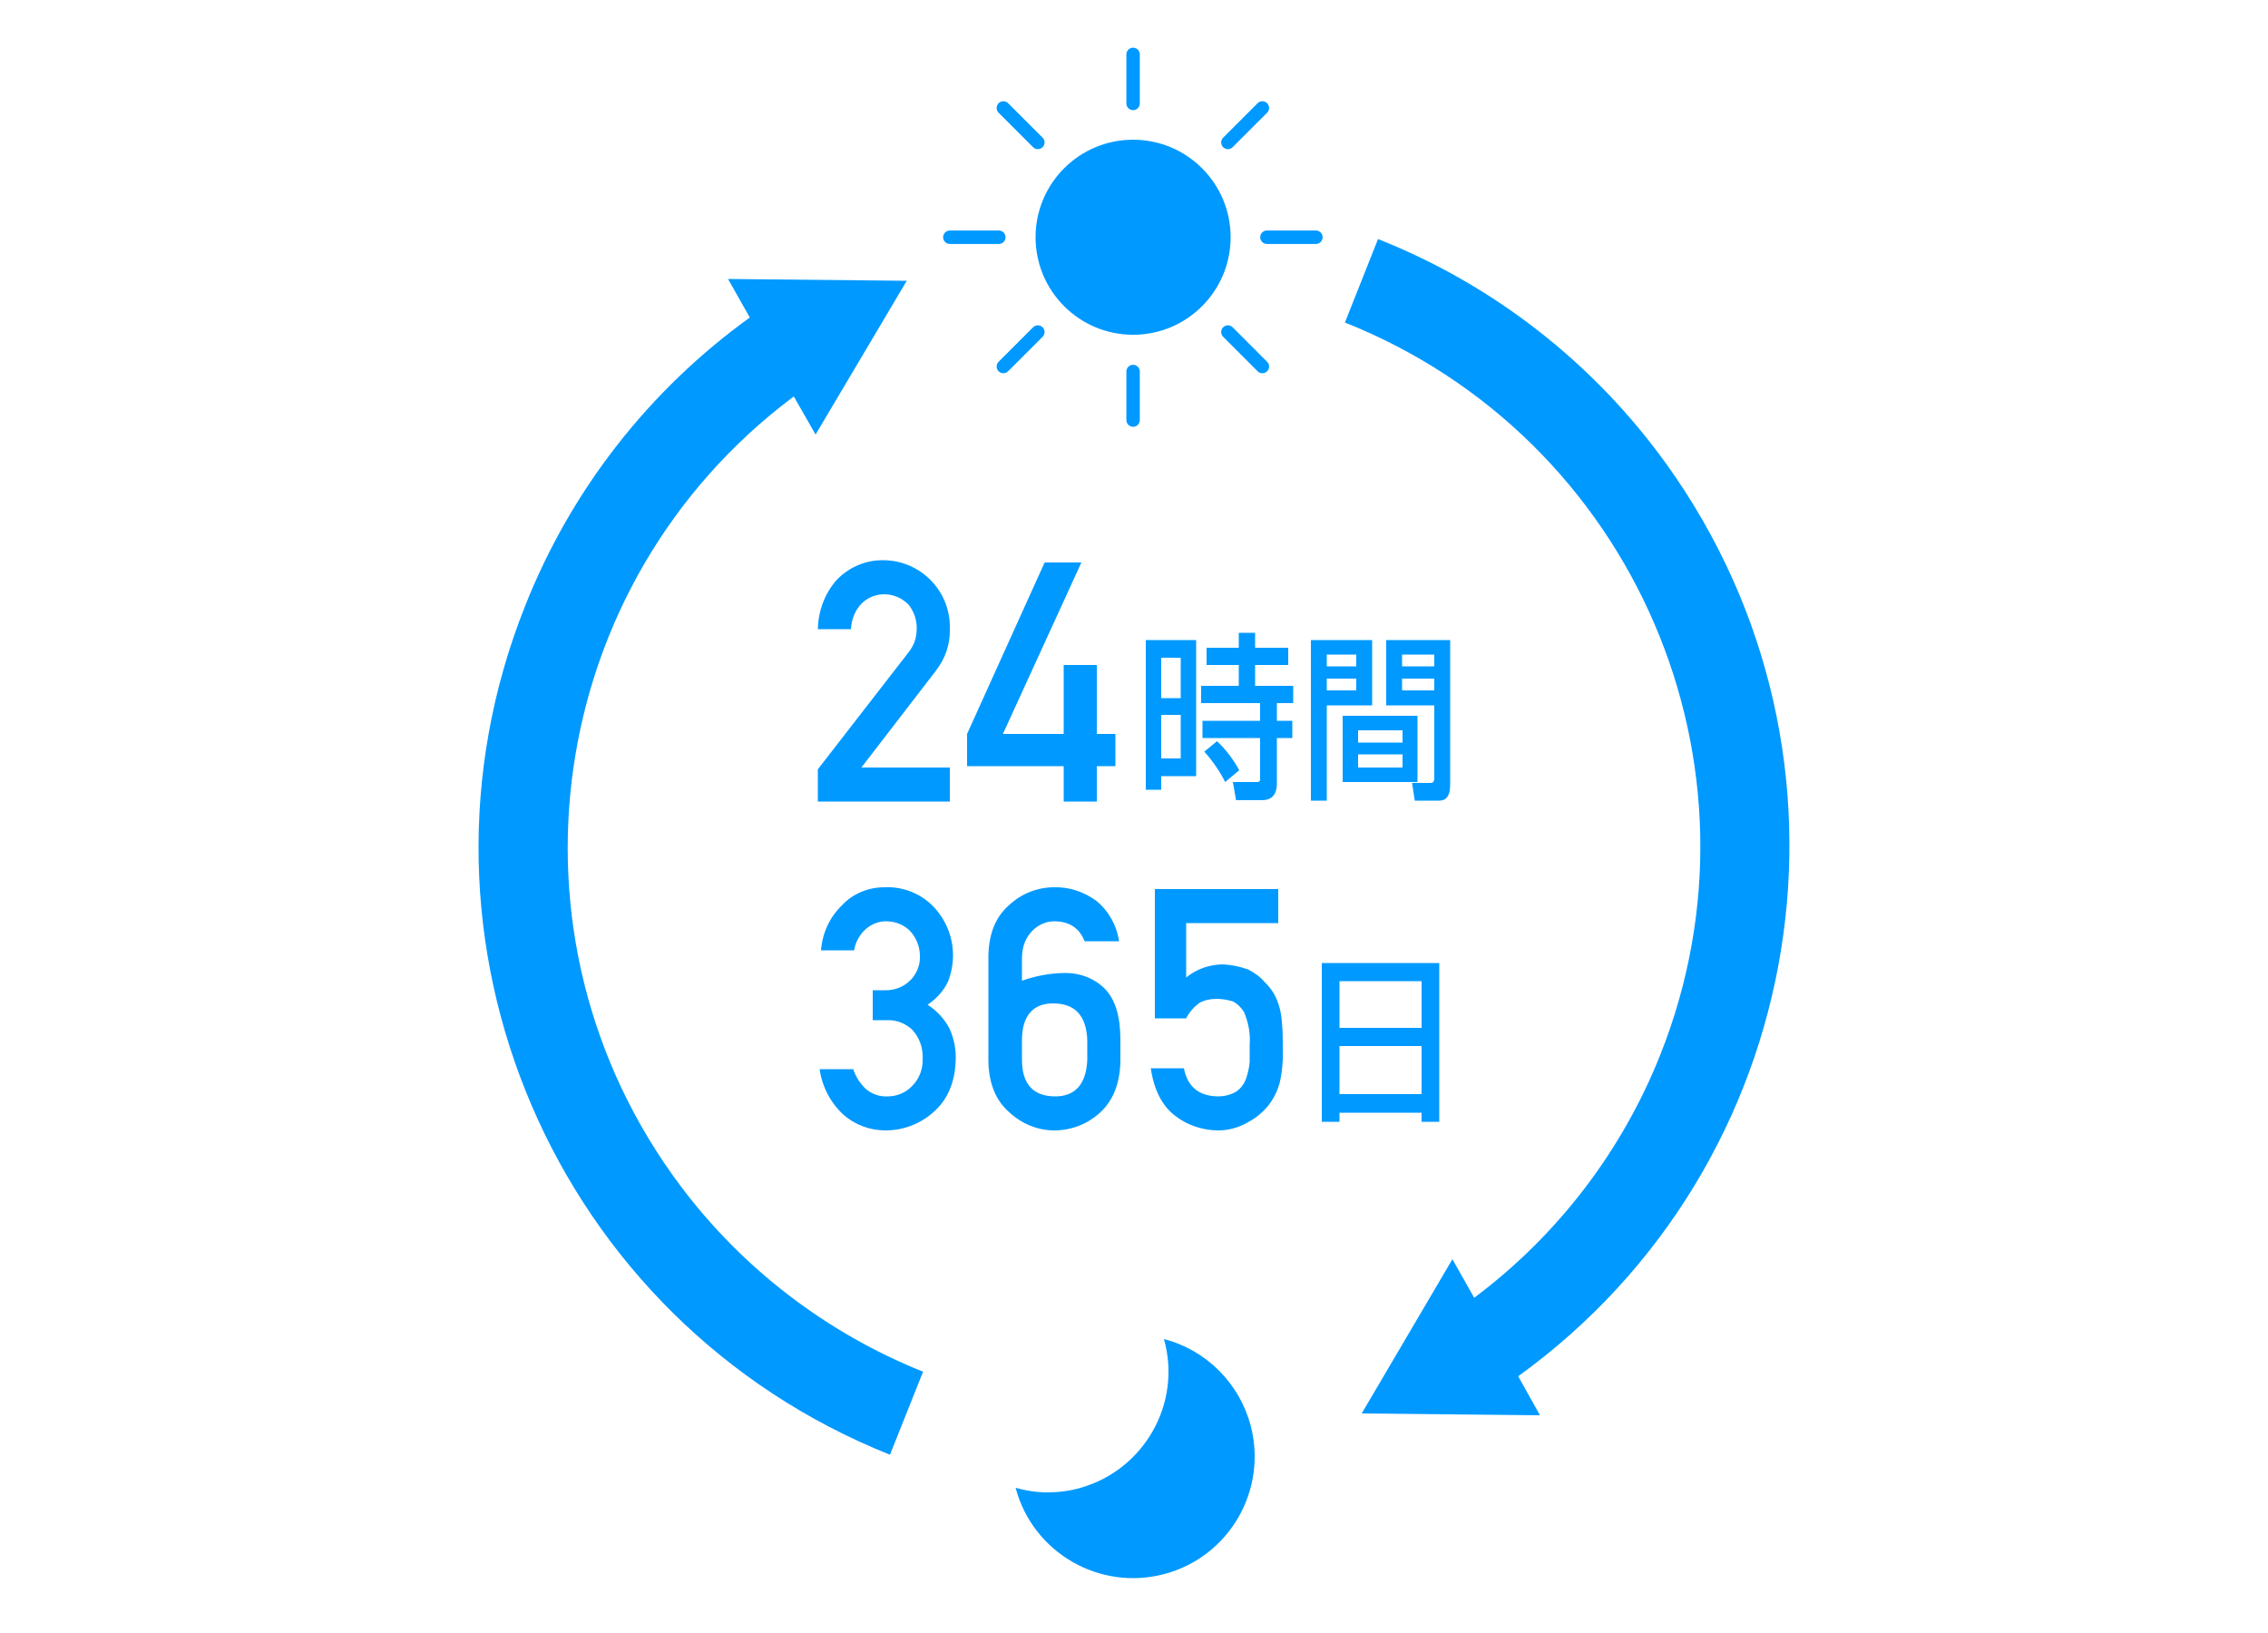 <svg xmlns="http://www.w3.org/2000/svg" viewBox="0 0 500 360"><path fill="none" d="M-90 0h680v360H-90z"/><g fill="#09F"><path d="M196.2 320.7c-73.9-29.5-109.9-113.3-80.4-187.2C125.9 108 143.1 86 165.3 70l-4.8-8.5 39.4.4-20.1 33.9-4.8-8.4c-55 41.1-66.2 119-25 174 13.7 18.3 32.3 32.5 53.5 41l-7.3 18.3zM296.5 71.1c63.8 25.4 94.9 97.7 69.5 161.5-8.5 21.3-22.7 39.8-41 53.5l-4.8-8.5-20 34 39.3.4-4.8-8.6c64.5-46.6 79.1-136.6 32.6-201.2-16-22.2-38-39.4-63.5-49.5l-7.3 18.4z"/><circle cx="249.8" cy="52.3" r="21.5"/><path d="M256.6 295.2c4 14.1-4.3 28.8-18.4 32.8-2.4.7-4.9 1-7.4 1-2.3 0-4.7-.4-6.9-1 3.8 14.3 18.5 22.8 32.8 19 14.3-3.8 22.8-18.5 19-32.8-2.5-9.3-9.8-16.6-19.1-19zM180.3 169.6l20-25.8c.7-.9 1.2-1.8 1.5-2.9.2-.8.3-1.6.3-2.4 0-1.9-.6-3.7-1.8-5.2-2.8-2.9-7.4-3.1-10.3-.3-1.5 1.5-2.3 3.6-2.4 5.7h-7.3c.1-4 1.5-7.9 4.2-10.9 2.6-2.7 6.2-4.3 10-4.3 8.1-.1 14.8 6.4 14.9 14.5v.6c.1 3.4-1 6.6-3.1 9.3l-16.4 21.3h19.5v7.5h-29.1v-7.1zM213.2 161.8l17.1-37.8h8.1l-17.3 37.8h13.4v-15.2h7.3v15.2h4.1v7.1h-4.1v7.8h-7.3v-7.8h-21.3v-7.1zM192.4 218.3h2.5c2.2.1 4.3-.7 5.8-2.2 1.4-1.4 2.2-3.4 2.1-5.4 0-2-.8-4-2.2-5.5-1.4-1.4-3.3-2.1-5.3-2.1-1.6 0-3.1.6-4.3 1.6-1.4 1.2-2.4 2.9-2.7 4.8H181c.3-3.8 1.9-7.3 4.6-9.9 2.4-2.6 5.8-4 9.4-4 4.2-.2 8.3 1.5 11.1 4.6 2.6 2.9 4 6.6 4 10.4 0 2-.4 4-1.1 5.8-1 2.1-2.6 3.8-4.5 5.1 2 1.3 3.7 3.1 4.8 5.2.9 2 1.4 4.1 1.4 6.3 0 5-1.5 8.9-4.4 11.7-3 2.9-6.9 4.5-11.1 4.5-3.4 0-6.7-1.2-9.3-3.5-2.8-2.6-4.7-6.2-5.2-10h7.4c.5 1.6 1.5 3.1 2.7 4.3 1.4 1.2 3.1 1.8 4.9 1.7 2 0 4-.8 5.4-2.3 1.6-1.6 2.4-3.8 2.3-6.1.1-2.3-.7-4.6-2.3-6.3-1.5-1.4-3.5-2.2-5.6-2.1h-3.1v-6.6zM217.9 210.7c.1-4.9 1.6-8.6 4.6-11.2 2.7-2.5 6.2-3.9 9.9-3.9 3.3-.1 6.6 1 9.3 3 2.7 2.2 4.5 5.4 5 8.9h-7.6c-1.1-2.9-3.4-4.4-6.7-4.4s-7.1 2.8-7.1 8.1v5c3.1-1.1 6.4-1.7 9.7-1.7 3.2 0 6.3 1.2 8.6 3.5 2.3 2.4 3.4 6.1 3.4 11.2v4.8c-.1 4.8-1.6 8.6-4.4 11.2-2.8 2.6-6.4 4-10.2 4-3.7 0-7.2-1.5-9.9-4-3-2.6-4.5-6.4-4.6-11.2v-23.3zm7.4 22.9c0 5.3 2.4 8 7.1 8.1s7.1-2.8 7.3-8.1v-4.3c-.2-5.3-2.6-8-7.3-8.1s-7.1 2.8-7.1 8.1v4.3zM254.6 196h27.2v7.5h-20.3v12c2.3-1.9 5.2-2.9 8.2-2.9 1.8.1 3.7.5 5.4 1.1 1.4.7 2.7 1.6 3.7 2.8 1.5 1.4 2.5 3.1 3.1 5 .4 1.2.6 2.5.7 3.8.2 1.9.2 3.7.2 5.6.1 2.7-.1 5.3-.7 7.9-.5 1.7-1.3 3.4-2.4 4.8-1.2 1.5-2.7 2.8-4.4 3.7-2 1.2-4.3 1.9-6.7 1.9-3.4 0-6.8-1.1-9.5-3.2-2.9-2.2-4.7-5.7-5.4-10.5h7.3c.8 4.1 3.3 6.1 7.4 6.2 1.5 0 2.9-.3 4.2-1.1 1-.7 1.7-1.7 2.1-2.8.4-1.2.7-2.4.8-3.7v-3.8c.2-2.5-.3-5-1.3-7.3-.6-.9-1.4-1.7-2.3-2.2-1.2-.4-2.5-.6-3.8-.6-1.3 0-2.6.3-3.7.9-1.2.9-2.2 2-2.9 3.4h-6.9V196zM291.4 212.3h25.9v35h-3.9v-2h-18.1v2h-3.9v-35zm22 4h-18.1v10.3h18.1v-10.3zm0 14.3h-18.1v10.6h18.1v-10.6zM252.6 141.1h11.1v30H256v3h-3.4v-33zm3.4 3.9v8.9h4.3V145H256zm0 12.6v9.6h4.3v-9.6H256zm28-11h-7.3v4.6h8.4v3.8h-3.6v3.9h3.4v3.8h-3.4v9.7c0 1.2 0 4-3.3 4h-5.7l-.7-4h5.3c.2 0 .7 0 .7-.6v-9.1h-12.7v-3.8h12.7V155h-13v-3.8h8.3v-4.6H266v-3.8h7.1v-3.3h3.6v3.3h7.3v3.8zm-15.7 16.8c2 1.9 3.6 4 4.9 6.4l-3.1 2.6c-1.2-2.4-2.8-4.7-4.6-6.7l2.8-2.3zM289 141.1h13.5v14.4h-10v21H289v-35.4zm3.5 3.2v2.6h6.5v-2.6h-6.5zm0 5.3v2.6h6.5v-2.6h-6.5zm20 8.2v14.6H296v-14.6h16.5zm-13.1 3.2v2.7h9.8V161h-9.8zm0 5.3v2.9h9.8v-2.9h-9.8zm16.8-10.8h-10.6v-14.4h14.1v31.7c0 1.1 0 3.7-2.4 3.7h-5.4l-.6-3.9h4.1c.4 0 .8-.2.8-1v-16.1zm-7.1-11.2v2.6h7.1v-2.6h-7.1zm0 5.3v2.6h7.1v-2.6h-7.1z"/></g><g fill="none" stroke="#09f" stroke-width="2.963" stroke-linecap="round" stroke-linejoin="round"><path d="M249.8 12v10.8M249.8 81.9v10.7M209.4 52.3h10.8M279.3 52.3h10.8M221.2 80.8l7.6-7.6M270.7 31.4l7.6-7.6M278.3 80.8l-7.6-7.6M228.8 31.4l-7.6-7.6"/></g></svg>